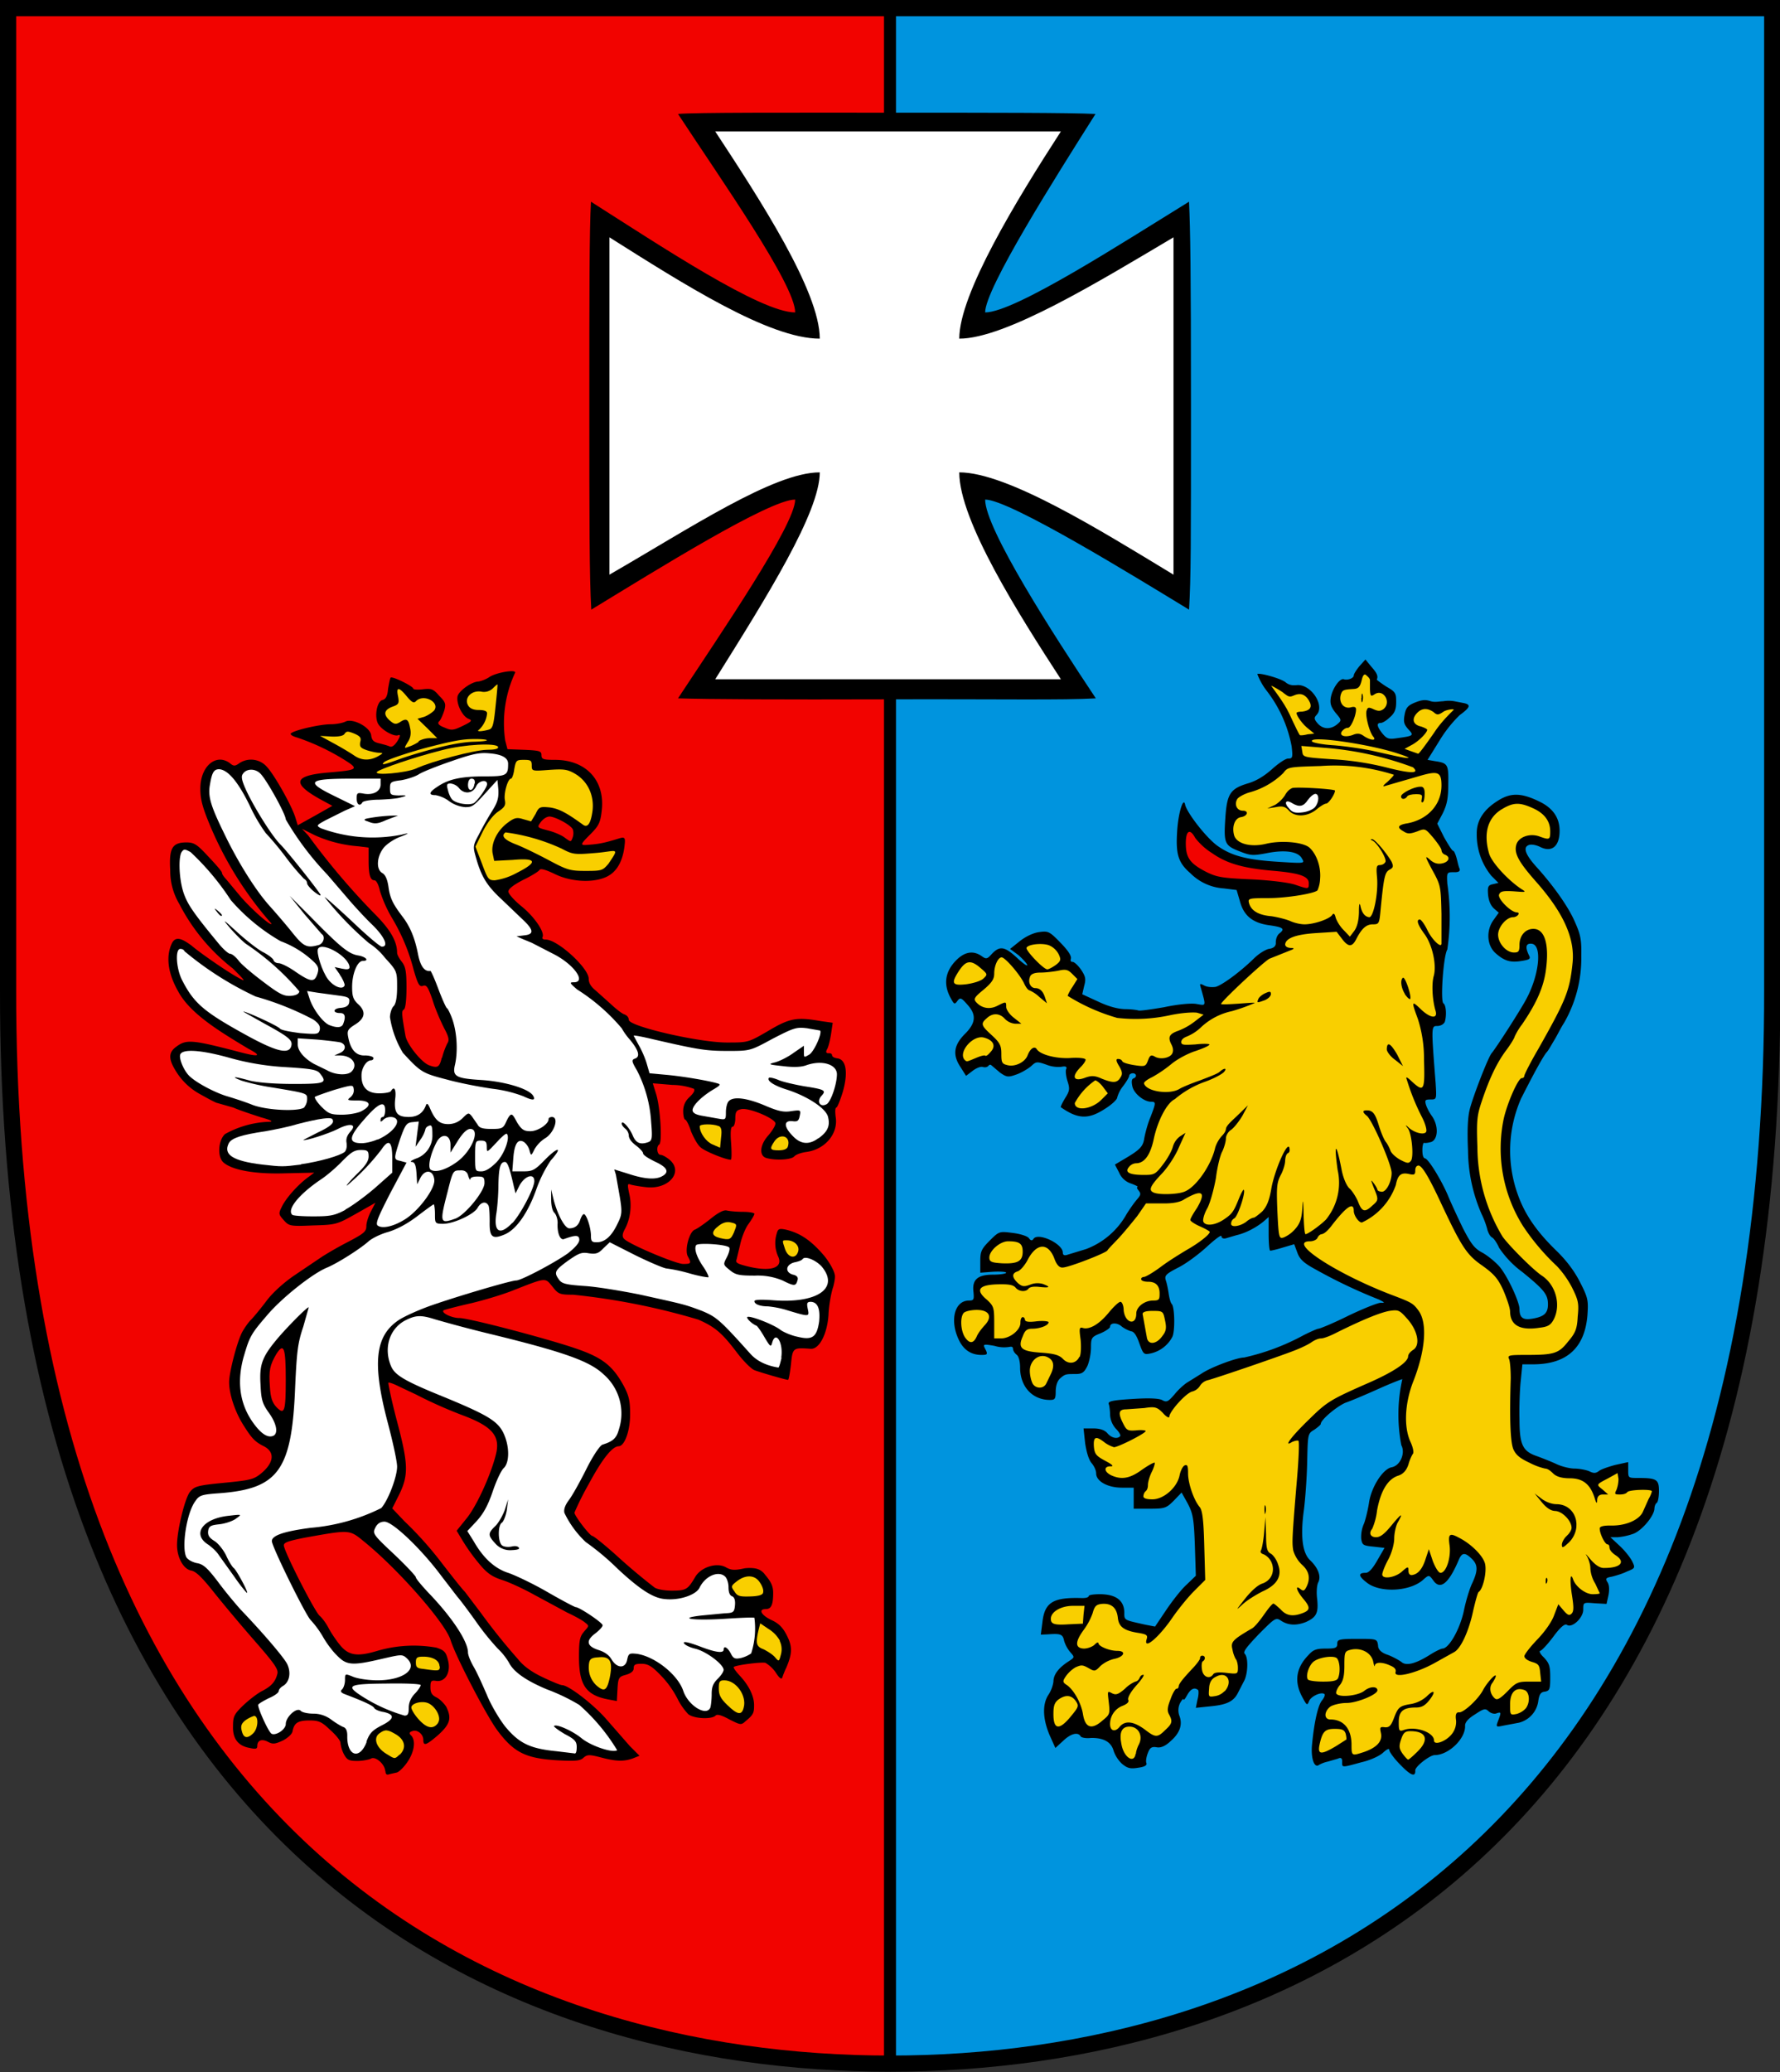 <svg xmlns="http://www.w3.org/2000/svg" width="55" height="64" fill="none" viewBox="0 0 55 64"><rect x="0" y="0" width="55" height="64" fill="#333333" stroke="none"/><g clip-path="url(#a)"><path fill="#f20300" d="M27.52.25H.25v30.29c-.05 26.98 15.51 33.2 27.26 33.2"/><path stroke="#000" stroke-miterlimit="2" stroke-width=".5" d="M27.52.25H.25v30.29c-.05 26.98 15.51 33.2 27.26 33.2"/><path fill="#0094de" d="M27.5.25h27.26v30.29c.05 26.98-15.51 33.2-27.26 33.2"/><path stroke="#000" stroke-miterlimit="2" stroke-width=".5" d="M27.5.25h27.26v30.29c.05 26.98-15.51 33.2-27.26 33.2"/><path stroke="#000" stroke-width=".37" d="M27.5.46V63.6"/><path fill="#000" d="M11.9 54.7c0-.2-.3-.47-.44-.38-.06.03-.25.07-.42.07-.26 0-.32-.03-.42-.22a1 1 0 0 1-.1-.34c0-.07-.15-.25-.32-.4-.26-.25-.35-.29-.64-.29-.36 0-.47.08-.52.33-.01.09-.15.21-.3.29-.24.11-.31.12-.46.04-.19-.1-.33-.05-.33.13 0 .09-.05.1-.23.06q-.54-.09-.52-.67c0-.3.03-.37.32-.65.18-.17.44-.37.58-.44.29-.15.41-.29.47-.53.04-.14-.1-.33-.72-1.04-.42-.48-.98-1.15-1.25-1.49-.35-.44-.54-.63-.69-.66-.24-.04-.44-.4-.44-.79 0-.44.24-1.44.4-1.64.14-.17.22-.2 1.05-.28.81-.08.92-.1 1.16-.3.38-.32.42-.64.09-.82-.3-.15-.39-.25-.66-.68-.25-.4-.43-.94-.43-1.31 0-.3.24-1.23.4-1.54.06-.11.18-.29.27-.38s.32-.37.5-.61c.2-.26.55-.57.88-.79l.83-.56a11 11 0 0 1 .83-.47c.45-.24.53-.3.53-.47 0-.1.06-.3.14-.45l.14-.27-.6.34c-.59.33-.61.34-1.33.36-.7.03-.74.02-.9-.16s-.17-.2-.06-.42c.13-.27.5-.68.8-.9l.2-.15-.9.02c-.94.03-1.63-.1-1.9-.33-.2-.17-.17-.68.04-.88a3 3 0 0 1 1.33-.38q.29 0-.22-.14c-.24-.08-.62-.2-.85-.3l-.49-.14c-.04 0-.28-.13-.53-.27a2 2 0 0 1-.7-.63c-.3-.45-.3-.66-.03-.85.3-.22.49-.2 1.81.14q1.1.3.4-.07c-.83-.5-1.78-1.06-2.16-1.76-.4-.7-.34-1.2-.2-1.49.13-.28.4-.08.6.06.24.21 1.06.78 1.42.98.28.16.28.15-.14-.27a6 6 0 0 1-1.65-1.99 2 2 0 0 1-.28-1.04c-.04-.68.06-.86.5-.86.24 0 .33.06.68.44.23.24.42.46.42.5q0 .06.13.2l.4.48c.3.37 1 1 1 .89a11 11 0 0 1-1.94-3.13c-.2-.49-.26-.73-.26-1.04 0-.7.49-1.1.91-.79.12.1.16.1.3 0a.65.65 0 0 1 .85.12c.23.25.74 1.15.87 1.54l.08.26.54-.3.53-.3-.37-.2c-.9-.5-.83-.74.26-.83.92-.08.95-.1.45-.41a7 7 0 0 0-1.43-.67q-.18-.05-.2-.11c0-.09.88-.3 1.24-.3.17 0 .37-.04.45-.08.22-.12.78.17.8.43.02.15.08.2.25.24.12.03.27.07.33.1q.1.03.23-.17.14-.23.02-.18c-.14.05-.54-.18-.63-.38-.1-.23-.02-.67.15-.71q.15-.03.17-.34c.03-.17.06-.33.08-.35.06-.05.7.27.7.34 0 .03.14.04.3.02.26-.03.32-.01.5.2.2.2.21.25.16.45-.04.12-.1.27-.15.33q-.12.1.15.2c.22.1.28.09.57-.05s.3-.17.17-.22c-.2-.09-.38-.49-.33-.7.05-.17.44-.45.65-.45a1 1 0 0 0 .32-.13c.19-.14.81-.25.81-.15a3.7 3.7 0 0 0-.31 2.1l.07.27.52.02c.47.02.53.04.53.16 0 .13.05.15.42.15.97 0 1.56.65 1.44 1.59-.04.36-.1.46-.36.72-.28.28-.3.32-.15.32.33-.02.53-.05.8-.13.38-.1.46-.2.42.13-.04.4-.18.74-.45.92-.38.26-1.16.25-1.72-.03q-.42-.2-.46-.12c-.03.05-.26.19-.51.31q-.46.24-.45.36c0 .07.18.27.4.45.4.32.74.82.65.96q-.02.07.1.07c.37 0 1.33.88 1.33 1.21q0 .19.2.35l.48.43c.16.15.35.3.42.32q.13.05.14.17c0 .2 2.16.7 3.03.7.66 0 .66 0 1.28-.36.67-.4.88-.43 1.63-.3l.36.05-.05.34c-.03.19-.08.4-.12.47q-.08.14.05.13.1 0 .1.07.02.07.17.09c.27.04.33.45.16 1.04-.08.26-.17.48-.2.48q-.05.02-.02.28c.09.52-.32 1.01-.9 1.09-.16.02-.33.08-.38.14-.09.1-.56.13-.85.05-.24-.06-.22-.4.05-.7.12-.14.22-.3.22-.37 0-.15-.83-.5-1.06-.44-.15.03-.18.09-.18.29 0 .13-.04.25-.08.25q-.09-.01-.05.5c.02.29.02.52-.01.52-.16 0-.8-.26-.93-.38-.1-.08-.22-.31-.3-.5-.06-.2-.15-.36-.18-.36s-.06-.12-.06-.26q0-.26.2-.44.19-.18.13-.25a2 2 0 0 0-.67-.12l-.6-.05.1.32c.13.4.2 1.5.1 1.57-.1.06-.07.32.04.32.06 0 .2.08.3.17.4.37-.05.9-.73.83-.2-.02-.42-.06-.49-.08-.1-.04-.11-.02-.05.27.09.36.04.78-.13 1.1q-.12.21-.03.3c.13.16 1.6.78 1.83.78.25 0 .26-.02.14-.24-.1-.2.05-.76.22-.82.06-.02.28-.17.48-.33q.37-.3.51-.26c.09.02.3.04.5.04.19 0 .35.03.35.06 0 .04-.09.19-.2.34-.1.15-.2.42-.24.61l-.11.46c-.04.1.02.13.28.2.76.2 1.18.07 1-.3a1 1 0 0 1-.04-.7c.04-.15.08-.16.28-.12.43.1.77.32 1.18.8.22.27.32.51.33.58q.03.09-.04.37c-.07.2-.14.6-.15.88-.04.6-.29 1.08-.56 1.05-.54-.04-.55-.03-.6.48-.03.26-.07.48-.09.48-.07 0-.86-.23-1.04-.3-.1-.04-.34-.28-.53-.53-.47-.62-.68-.8-1.2-1.03a21 21 0 0 0-3.87-.77c-.42 0-.46-.02-.64-.25-.23-.28-.18-.29-1.2.11-.29.12-.88.3-1.3.4-.44.1-.82.2-.86.22-.1.07.24.24.48.24.3 0 2.73.64 3.6.94.82.28 1.14.53 1.48 1.15.16.3.2.46.2.88 0 .52-.17.98-.35.99q-.3 0-.93 1.17a9 9 0 0 0-.44.88c0 .1.47.71.55.72.04 0 .35.25.7.56a19 19 0 0 0 1.22 1.03c.06.05.29.1.53.1.45 0 .5-.03.73-.42.18-.31.67-.46.95-.3.16.09.27.1.58.03 0 0 .23-.03.39.02s.24.18.24.18c.19.22.25.36.25.56 0 .37-.06.5-.23.5-.24 0-.14.19.18.34.22.1.35.23.47.47.18.35.17.56-.01.99-.06.12-.11.26-.13.32q-.04.09-.2-.16a1 1 0 0 0-.32-.3c-.14-.03-.92.07-.98.13q-.01.05.2.28c.27.29.44.63.43.92 0 .22-.03.28-.26.47-.14.13-.16.12-.5-.05q-.36-.2-.43-.12c-.12.12-.65.1-.84-.04a2 2 0 0 1-.34-.49 3 3 0 0 0-.52-.72c-.27-.28-.39-.35-.59-.35s-.24.03-.24.14q0 .13-.24.2c-.22.06-.24.09-.26.44l-.02.37-.27-.05c-.68-.13-.9-.44-.9-1.31 0-.54.03-.64.17-.8s.15-.16.01-.27c-.07-.06-.32-.2-.54-.3l-1.02-.55c-.34-.19-.8-.4-1-.46-.3-.1-.46-.2-.72-.52a6 6 0 0 1-.5-.7l-.18-.3.33-.41c.32-.41.77-1.42.9-2.02.1-.51-.15-.8-1.03-1.13a14 14 0 0 1-1.46-.65l-.53-.25c-.16-.08-.3-.13-.32-.11-.01.02.1.56.27 1.2.35 1.32.36 1.66.05 2.28l-.2.4.38.4a11 11 0 0 1 1.16 1.3c.34.44.65.83.7.87l.5.66A19 19 0 0 0 16 51.24q.25.32.76.56c.29.14.56.25.61.25.2 0 .99.61 1.39 1.08l.7.8.3.3-.2.08c-.27.1-.52.1-1-.03-.35-.09-.41-.09-.53.01-.1.1-.25.11-.82.08-.97-.06-1.33-.24-1.84-.92-.33-.44-1.3-2.3-1.45-2.8-.17-.53-1.6-2.16-2.64-3.01-.49-.4-.43-.4-1.84-.15-.51.1-.67.15-.67.24 0 .18.97 2.08 1.11 2.18.07.06.2.23.28.39.08.15.25.4.37.54.26.3.53.33 1.13.15a4 4 0 0 1 1.82-.1c.25.08.3.14.36.38.1.37-.07.68-.35.65-.17-.03-.19 0-.19.2 0 .17.05.24.19.31.1.05.23.18.3.29.17.35.12.53-.24.86-.38.33-.47.36-.47.16 0-.18-.19-.33-.34-.27q-.14.04-.04.13c.16.16.1.53-.13.85-.12.17-.27.3-.32.3l-.22.05q-.12.05-.12-.1"/><path fill="#f9cf00" d="M12.35 54.2c.21-.2.17-.45-.1-.62-.28-.17-.35-.17-.53-.04-.19.14-.1.43.2.62.29.18.27.18.43.03"/><path fill="#fff" d="M11.32 53.8c.1-.27.18-.35.46-.5q.61-.3.08-.42c-.14-.02-.28-.08-.3-.13-.05-.07-.27-.18-.9-.42q-.19-.07-.09-.15c.05-.05.09-.18.09-.29 0-.2 0-.2.25-.1.14.06.48.11.75.11.8 0 1.27-.35.91-.68-.14-.13-.17-.12-.78.02-.9.21-1.08.2-1.37-.1-.14-.13-.34-.4-.45-.6a3 3 0 0 0-.37-.5c-.15-.14-1.2-2.27-1.2-2.44s.36-.3 1.2-.41a6 6 0 0 0 2.18-.61c.21-.23.49-.96.49-1.28 0-.17-.14-.8-.3-1.4-.47-1.8-.38-2.63.34-3.12.16-.11.62-.32 1.02-.46.83-.29 2.46-.77 2.62-.77s1.21-.56 1.6-.84q.34-.27.35-.41c0-.16-.11-.16-.47-.03-.12.05-.22-.19-.2-.5 0-.11-.04-.25-.1-.31-.07-.07-.1-.24-.1-.42v-.3l.06.25c.12.5.36.95.5.95q.26 0 .34-.27.06-.16.11-.17c.08 0 .22.42.22.67 0 .17.03.2.17.2q.37.01.64-.55c.15-.3.16-.37.08-.86l-.12-.68-.05-.16.45.14q.73.24 1.03.07.35-.19-.22-.45c-.2-.1-.37-.2-.37-.26 0-.04-.1-.15-.22-.24q-.2-.15-.22-.29a.3.3 0 0 0-.1-.22q-.11-.09-.12-.16c0-.14.24.12.34.36s.24.3.5.2c.1-.05.11-.14.07-.61a4 4 0 0 0-.44-1.6c-.16-.27-.17-.32-.07-.36q.27-.08-.14-.58a2 2 0 0 1-.26-.36 6 6 0 0 0-1.38-1.2c-.23-.2-.24-.22-.1-.22.4 0 0-.56-.64-.88l-.66-.34-.29-.12-.18-.08.24-.03c.3-.03.3-.16-.04-.48l-.68-.65c-.45-.42-.61-.7-.77-1.26-.1-.35-.1-.38.09-.73.1-.2.28-.52.4-.71.17-.27.21-.4.2-.66l-.03-.31-.22.24c-.52.58-.54.6-.78.6a1 1 0 0 1-.5-.19 1 1 0 0 0-.41-.18q-.35 0 .07-.27c.34-.23.74-.31 1.45-.31.66 0 .72-.03.72-.37q.02-.29-.56-.34c-.3-.03-.5 0-1.16.23-.44.15-.9.33-1.03.41-.12.08-.38.16-.56.19-.32.04-.34.06-.34.25 0 .2.02.21.27.22q.39-.02.06.06c-.12.04-.43.06-.68.07-.24 0-.47.04-.5.08-.08.14-.18.07-.18-.12 0-.17.03-.18.2-.15.3.06.54-.06.54-.28v-.18h-.86c-1.4 0-1.49.09-.54.55l.61.3-.32.14-.6.3c-.27.15-.28.16-.14.24a4.6 4.6 0 0 0 2.5.2q.39-.1-.05.07c-.17.06-.4.21-.5.33-.22.27-.25.68-.04.79q.13.08.18.4c.05.36.12.52.42.92.25.32.4.68.5 1.2q.11.54.38.5c.02 0 .13.25.25.57s.24.58.26.58.11.17.18.38c.13.4.16.95.07 1.36-.09.37.02.43.84.48.72.05 1.44.27 1.57.48q.14.23-.3.02a4 4 0 0 0-.94-.23c-.36-.05-1-.17-1.4-.28-.77-.2-.82-.22-1.38-.83a3 3 0 0 1-.4-1.1c0-.12.05-.27.1-.33q.12-.1.12-.6c0-.48 0-.5-.37-.9a2 2 0 0 0-.5-.46 10 10 0 0 1-1.37-1.42c.03 0 .41.34.86.76.44.42.85.77.91.77.22 0 .08-.31-.3-.68-.21-.2-.51-.53-.66-.7l-.73-.85a9 9 0 0 1-1.28-1.7c0-.16-.62-1.28-.8-1.43-.16-.15-.43-.14-.53.03-.06.08-.02.23.13.55.27.56.8 1.4 1.05 1.64.2.2 1.1 1.33 1.22 1.53q.03.08-.17-.07c-.13-.1-.23-.22-.24-.27q0-.09-.1-.15a7 7 0 0 1-.57-.68 9 9 0 0 0-.61-.73 5 5 0 0 1-.49-.84q-.54-1.11-.95-1.13c-.16 0-.22.1-.28.46-.07.37.01.65.43 1.51.43.9.98 1.77 1.4 2.24.18.2.5.57.7.82.36.45.46.5.82.4.16-.04.22-.27.1-.34l-.53-.61-.46-.57.62.62c.95.97 1.2 1.17 1.49 1.22.25.04.36.17.15.17-.17 0-.33.4-.33.8 0 .28.03.39.18.53q.38.34-.08.63c-.24.15-.26.2-.22.4q.11.58.52.56c.14 0 .26.04.26.08q0 .06-.07.07c-.15 0-.3.24-.3.46q-.01.56.55.56c.17 0 .34-.03.36-.07.1-.17.17-.05.13.25-.04.42.06.55.42.55q.4 0 .53-.36.04-.12.13.1c.16.37.3.48.56.48q.25 0 .44-.18c.18-.18.19-.18.29-.06l.18.26c.05.1.16.13.43.13.32 0 .36-.02.45-.22q.09-.2.15-.22c.06-.02.12.12.2.26.13.2.2.25.4.25.23 0 .56-.22.56-.37q0-.06.1-.07c.24 0 .07.5-.21.66a1 1 0 0 0-.32.33c-.11.22-.11.22-.16.04a.5.5 0 0 0-.16-.25q-.29-.19-.34.5l-.03.4h.33c.3 0 .36-.03.7-.38.4-.4.53-.37.16.04a4 4 0 0 0-.45.9c-.26.73-.62 1.24-.98 1.39-.38.16-.47.08-.46-.4 0-.23-.01-.46-.04-.5-.08-.14-.23-.1-.33.07-.1.2-.74.5-1.07.5-.25 0-.25-.02-.25-.3 0-.16-.02-.3-.04-.3s-.25.17-.5.36q-.46.35-.9.49c-.23.06-.51.2-.61.29-.27.24-.95.67-1.28.81-.45.18-1.42.95-1.87 1.49-.5.58-.53.65-.72 1.3q-.3 1.12.27 1.96.4.58.67.44c.14-.09.08-.38-.15-.7-.2-.28-.24-.4-.26-.87-.04-.64.05-.87.57-1.48.34-.39.89-.94.92-.91l-.17.6c-.17.5-.2.77-.25 1.86-.1 2.56-.51 3.14-2.32 3.28-.56.04-.64.06-.76.24-.27.35-.44 1.44-.28 1.74.04.07.18.15.32.18.2.03.33.15.65.57.22.3.54.68.7.86.7.73 1.33 1.47 1.44 1.68.13.26.08.56-.12.68q-.13.08-.14.17c0 .04-.13.14-.3.21-.16.08-.3.16-.33.2-.04.06.31.84.41.9.13.07.44-.13.44-.3 0-.22.34-.53.46-.41.04.05.22.09.39.09q.3 0 .55.18c.13.1.3.2.37.23q.14.04.13.3c0 .61.39.72.6.16"/><path fill="#000" d="m7.24 48.7-.48-.67c-.06-.1-.22-.25-.34-.33-.49-.32-.16-.79.63-.88.43-.05.43-.05.25.08-.1.08-.34.16-.52.18-.28.03-.33.06-.35.22-.01.13.04.2.2.3.1.06.27.26.36.45.08.18.19.35.23.38.08.05.47.77.41.77-.01 0-.2-.22-.39-.5m4.12-23.33q-.21-.06.04-.1a5 5 0 0 1 .9-.08l-.37.14c-.26.12-.36.13-.57.04"/><path fill="#fff" d="M17.82 53.96c0-.17-.06-.24-.37-.4-.2-.12-.35-.23-.33-.25.07-.07.57.15.85.38s.94.46 1.1.37a6 6 0 0 0-1.17-1.4 6 6 0 0 0-1-.48q-.96-.4-1.17-.82a2 2 0 0 0-.35-.44 8 8 0 0 1-.69-.86c-.25-.35-.5-.68-.55-.73l-.5-.65c-.6-.81-1.5-1.68-1.76-1.68q-.2 0-.29.2c-.08.17-.05.21.59.81.37.35.67.67.67.71s.2.28.45.54c.7.74 1.16 1.45 1.16 1.78 0 .08.08.28.18.45s.27.55.4.85c.12.3.38.75.58 1 .42.5.75.67 1.57.75l.58.07q.05-.02.05-.2"/><path fill="#f9cf00" d="M7.82 53.54c.16-.15.18-.54.03-.54a1 1 0 0 0-.26.13c-.13.1-.16.18-.12.33q.08.34.35.08m5.72-.34c.1-.15-.07-.48-.3-.59-.2-.09-.53 0-.53.13 0 .06.1.23.23.37q.38.42.6.1"/><path fill="#fff" d="M12.63 52.75q0-.24.19-.44c.1-.1.18-.23.18-.26 0-.04-.45-.06-1.06-.05-1.18.01-1.27.06-.76.39a5 5 0 0 0 1.32.6c.1 0 .13-.05.13-.24"/><path fill="#f9cf00" d="M22.98 52.74c.1-.37-.24-.84-.6-.84-.15 0-.17.04-.17.25s.06.32.27.52c.31.3.44.32.5.07"/><path fill="#fff" d="M21.95 52.74c.02-.07.04-.25.04-.42 0-.22.05-.33.18-.46q.17-.17.19-.28c0-.17-.54-.58-.89-.66-.17-.04-.32-.12-.34-.17q-.03-.09.46.09.77.3.77.11c0-.13.12-.07.22.12.08.16.13.18.32.14a1 1 0 0 0 .31-.14 2.5 2.5 0 0 0 .1-1.1c-.03-.02-.44 0-.92.03-.94.06-1.5-.01-.73-.1l.73-.07c.27-.01.3-.03.32-.25q.02-.24-.1-.28-.1-.05-.1-.28c0-.13-.05-.27-.1-.32-.2-.2-.62-.03-.8.35-.12.22-.63.39-1.07.34-.36-.03-.77-.3-1.44-.92a8 8 0 0 0-1-.84 3 3 0 0 1-.66-.9q-.04-.16.14-.4c.1-.13.34-.56.54-.96s.42-.73.5-.75c.32-.1.43-.2.5-.46a1.6 1.6 0 0 0-.47-1.71c-.42-.4-1.19-.68-3.39-1.22a42 42 0 0 1-1.82-.48c-.44-.14-.6-.13-.93.04-.48.26-.66.85-.43 1.4.12.29.43.47 1.69.98 1.28.53 1.6.72 1.78 1.08.2.41.2.93.01 1.1-.08.08-.23.4-.34.73-.14.41-.28.67-.49.9l-.29.31.2.32q.44.77 1.06.97c.21.07.76.33 1.21.59s.85.47.88.47c.11 0 .83.48.83.56 0 .05-.1.15-.21.24q-.47.34.07.52.3.09.42.3c.17.28.43.28.48 0 .04-.19.07-.2.28-.18.56.07 1.28.64 1.45 1.14.15.46.72.81.84.52"/><path fill="#000" d="M15.31 47.68c-.24-.26-.24-.32 0-.55.1-.1.23-.33.29-.5l.1-.32-.04.33c-.03.18-.1.35-.15.39-.13.07-.13.59 0 .7.06.05.19.06.29.04q.17-.04.23.03t-.24.08a.6.6 0 0 1-.48-.2"/><path fill="#f9cf00" d="M18.84 51.82c.1-.5.02-.67-.35-.63-.21.01-.27.05-.29.19q-.05.4.22.67c.25.22.33.18.42-.23m-5.26-.35c0-.18-.2-.3-.5-.3-.2 0-.23.03-.23.18s.04.18.24.2c.48.07.5.06.5-.08m10.51-.79a1 1 0 0 0-.36-.37l-.25-.17-.05.2c-.1.42-.07.52.15.6.12.06.28.16.35.24.13.15.13.15.19-.08a.6.6 0 0 0-.04-.42m-.51-1.5c.02-.07-.03-.2-.1-.3-.15-.24-.44-.25-.71-.04-.18.14-.19.16-.08.31.09.15.16.17.49.16q.4-.01.4-.13"/><path fill="#f20300" d="M8.83 42.62c0-1-.06-1.16-.29-.8-.2.34-.24.51-.2 1.02.02.33.07.48.2.62.25.26.29.14.29-.84"/><path fill="#fff" d="M24.14 41.93c.07-.45-.17-.85-.28-.46-.04.15-.06.13-.24-.17-.1-.18-.22-.34-.24-.35-.15-.06-.32-.23-.29-.27.07-.06.82.23 1.03.4.1.07.33.17.53.21.45.11.59.01.66-.47q.06-.59-.25-.61c-.12 0-.14.03-.1.22.05.25.06.25-.7.02a3 3 0 0 0-.53-.1c-.25 0-.42-.07-.42-.16q0-.07.56-.03c1.38.11 2.08-.37 1.52-1.04-.18-.2-.52-.34-.59-.23q-.05.06-.25.1c-.28.07-.3.31-.05.38q.19.04.14.18c-.05.18-.1.18-.46 0a2 2 0 0 0-.85-.15c-.49 0-.6-.02-.78-.17-.21-.17-.21-.17-.09-.4.07-.14.1-.27.07-.3-.1-.1-.97-.15-1.02-.07-.07.11.02.38.23.68.1.15.17.3.15.31s-.28-.03-.59-.12a5 5 0 0 0-.7-.15c-.07 0-.5-.18-.95-.4l-.81-.41-.2.19c-.15.16-.23.18-.45.15-.22-.04-.31 0-.64.23-.41.3-.44.36-.28.58.09.13.21.16.78.2.36.02 1.15.15 1.74.27 1.35.3 1.34.29 1.9.5.45.19.55.27 1.5 1.33q.3.33.86.42c.02 0 .06-.13.1-.31"/><path fill="#f9cf00" d="M24.66 38.66c.06-.18-.12-.35-.34-.35-.16 0-.16-.02-.06.28.1.27.33.3.4.07m-1.97-.63c.09-.21.08-.23-.1-.27q-.19-.05-.38.1-.37.28.04.38c.3.07.33.05.44-.2"/><path fill="#fff" d="M15.83 37.78c.26-.28.68-1.08.68-1.3 0-.26-.3-.16-.46.14l-.12.24-.05-.2c-.14-.62-.2-.77-.28-.77-.14 0-.19.17-.2.72 0 .27-.03.65-.06.85-.1.59.1.72.49.31m-3.33-.1c.43-.26.95-.96.92-1.23-.03-.3-.28-.34-.43-.06l-.1.2-.02-.34c-.02-.27-.06-.35-.15-.35q-.09-.01.12-.1a.75.75 0 0 0 .52-.75c0-.25-.02-.3-.1-.27q-.11.04-.12.13a1 1 0 0 1-.15.3l-.15.22.05-.4.05-.38-.2.02c-.18.02-.22.08-.38.53-.2.63-.2.62.02.67l.18.05-.5.94c-.4.78-.47.96-.38 1.01.15.1.5.01.82-.19m1.57-.03c.3-.11.9-.84.9-1.1 0-.18-.03-.2-.22-.2q-.2 0-.22.08 0 .07-.06-.09-.04-.2-.26-.18c-.21 0-.22.02-.38.66-.25.96-.24 1 .24.83"/><path fill="#fff" d="M10.67 37.36c.21-.11.63-.42.92-.67l.53-.47v-.46q0-.76-.33-.26a7 7 0 0 1-1.07 1.12c-.03 0 .1-.15.3-.35.26-.25.37-.4.37-.55 0-.17-.03-.2-.24-.2s-.31.08-.57.34c-.18.19-.47.44-.65.56-.7.47-1.07.94-.9 1.1.02.03.31.05.64.05.52 0 .66-.02 1-.2m3.46-1.49c.46-.34.72-1.01.4-1.01q-.15 0-.38.36l-.23.37v-.24c0-.33-.28-.37-.43-.08-.2.38-.28.78-.18.85.15.1.48 0 .82-.25"/><path fill="#fff" d="M15.34 35.9c.25-.26.43-.77.32-.88-.03-.02-.17.1-.33.28-.28.3-.29.31-.29.13 0-.16-.03-.2-.18-.2-.17 0-.18.02-.18.48 0 .47 0 .47.2.47q.18 0 .46-.28m-6.04.06c.57-.08 1.2-.26 1.35-.38q.08-.09.06-.27-.04-.18.11-.35c.23-.24 0-.29-.4-.08-.28.14-1 .37-1.05.33l.45-.23q.47-.22.47-.34c0-.1-.05-.12-.3-.09-.18.02-.53.1-.8.17-.25.08-.7.17-.98.22-.75.11-1.05.21-1.14.37-.18.35.12.55 1.03.66.62.07.63.07 1.2 0"/><path fill="#f9cf00" d="M24.35 35.39c.08-.3-.24-.4-.42-.14-.16.24-.14.28.13.28q.27 0 .29-.14m-2.15-.61c-.16-.07-.58-.07-.58.01 0 .2.2.48.4.56l.23.1.03-.31c.03-.23.01-.32-.07-.36"/><path fill="#fff" d="M11.67 35.2c.34-.15.6-.39.6-.56 0-.16-.29-.19-.43-.05q-.1.1-.08 0 0-.08.07-.09c.04 0 .07-.1.07-.2q.01-.49-.65.28c-.48.54-.5.73-.07.73.12 0 .34-.05.49-.12m13.62-.03c.28-.2.36-.38.3-.64-.04-.27-.62-.65-1.26-.86-.4-.12-.65-.28-.57-.37.02-.02.16.01.3.07s.5.14.78.19c.65.1.7.13.54.3-.16.18-.03.37.17.25.13-.09.31-.62.31-.92s-.45-.45-.94-.28q-.23.09-.72.03c-.47-.05-.48-.06-.24-.12.14-.04.4-.17.56-.29l.32-.22v.2c0 .17 0 .17.17.07.15-.1.4-.66.33-.74l-.4-.07c-.33-.04-.4-.02-1.06.32-.7.38-.7.38-1.4.38-.67 0-.91-.04-2.3-.36-.33-.08-.6-.13-.6-.11l.15.28c.09.15.2.4.25.57l.09.31.54.05c.53.05 1.28.18 1.55.26.12.03.1.06-.1.18-.36.21-.66.5-.66.65q0 .12.28.17l.51.09c.23.04.24.04.24-.2 0-.14.04-.3.09-.34.14-.15.55-.1 1.1.13.42.18.59.22.83.18.29-.04.3-.04.26.15-.03.15-.07.18-.22.16-.27-.03-.28.16-.01.44q.37.41.8.09m-14.11-.84c.34-.18.28-.33-.13-.33-.31 0-.33-.01-.21-.1q.12-.11.1-.25c-.02-.14-.03-.14-.59.02-.31.1-.59.2-.61.22s.06.16.2.3c.22.22.29.25.64.25.21 0 .49-.05.6-.11M9.4 34.2a.4.4 0 0 0 .09-.25c0-.18.02-.18-1.07-.36a7 7 0 0 1-.95-.21c-.37-.14-.24-.14.26 0 .26.06.75.1 1.34.1.98 0 1.05-.03.82-.32-.09-.12-.26-.15-1.07-.2a8 8 0 0 1-1.74-.29c-.86-.24-1.44-.28-1.51-.1-.05.13.13.55.32.7.24.21.8.5 1.16.6.2.06.54.17.76.26.46.17 1.44.21 1.6.07m1.45-1.1c.22-.22.02-.5-.36-.5h-.17l.16-.07c.2-.08.22-.26.04-.33-.07-.02-.4-.06-.73-.09l-.6-.04v.19c0 .2.2.43.5.6l.41.2c.26.15.63.16.75.04"/><path fill="#f20300" d="M13.66 32.67c.04-.17.12-.36.16-.44.07-.1.05-.2-.1-.48-.1-.2-.27-.58-.35-.85-.14-.41-.19-.49-.3-.45s-.16-.05-.29-.5a6 6 0 0 0-.67-1.6 4 4 0 0 1-.37-.83c-.04-.19-.11-.33-.17-.33-.13 0-.18-.17-.18-.61v-.4l-.31-.04a4 4 0 0 1-1.37-.35l-.38-.19.19.2a22 22 0 0 0 2.05 2.42c.5.5.7.86.7 1.21 0 .05.06.17.14.27.12.15.15.3.15.8 0 .38-.03.65-.08.68-.08.05-.07.13.05.82.05.26.48.8.72.9.27.1.33.07.4-.23"/><path fill="#fff" d="M9 32.31c.05-.18-.07-.28-.84-.7l-.64-.36c0-.05 1.06.43 1.13.52.04.05.32.1.63.14.52.04.56.04.6-.1.02-.12-.03-.2-.2-.32a9 9 0 0 0-1.78-.71 10 10 0 0 1-2.2-1.4q-.03-.07-.13-.07c-.16 0-.13.6.06.97.37.72.68.98 2.03 1.72.9.49 1.27.57 1.34.31m1.61-.7q.12-.32-.1-.32c-.24 0-.23-.14.02-.16q.25-.02.26-.18c.02-.13-.02-.16-.33-.2l-.66-.09-.31-.05.08.25c.11.32.4.71.6.8q.38.15.44-.05m-1.36-.99a8 8 0 0 0-1.64-1.46c-.09-.06-.3-.27-.48-.47-.28-.33-.26-.32.22.12.3.27.65.54.8.61.13.07.27.17.3.23.01.06.09.1.16.1s.3.11.5.25c.48.33.6.35.69.1.06-.17.04-.24-.07-.36a3 3 0 0 0-1.06-.67 6 6 0 0 1-1.54-1.27 8 8 0 0 0-1.24-1.48c-.18-.1-.21-.1-.28 0-.1.17-.08.82.06 1.25.12.35.28.6 1.09 1.58.14.17.3.31.35.31.06 0 .18.1.27.22s.44.41.76.65c.49.37.62.44.84.43q.25-.02.27-.14"/><path fill="#000" d="M6.7 28.16q-.14-.17.03-.03.19.16.1.16-.04-.01-.13-.13"/><path fill="#fff" d="m10.5 30.1-.16-.23.23.05q.23.05.23-.04c0-.32-.83-.8-.97-.58-.07.1.12.7.3.94s.47.35.52.19c0-.05-.06-.2-.15-.32"/><path fill="#f9cf00" d="M15.97 26.96q.99-.5-.12-.4l-.58.03-.05-.24c-.05-.3.14-.7.47-.94.2-.15.28-.17.47-.11l.25.07.14-.23c.1-.22.14-.23.44-.2.28.04.51.16 1.02.53q.22.17.3-.44c.05-.47-.15-.9-.54-1.13-.24-.14-.35-.15-.8-.12-.53.04-.54.04-.54-.14 0-.15-.03-.17-.24-.17-.23 0-.25.01-.3.29-.02.16-.07.29-.1.29-.1 0-.23.46-.19.66.03.16 0 .22-.21.36-.16.11-.34.35-.48.63l-.22.45.2.52c.18.48.2.52.4.52a2 2 0 0 0 .68-.23"/><path fill="#f9cf00" d="M18.8 26.68c.37-.55.26-.38-.45-.33-.6.05-.66.04-1-.14a6 6 0 0 0-1.73-.5q-.22.16.32.37c.21.08.66.3 1 .48.58.31.67.34 1.15.34.5 0 .53-.01.71-.22"/><path fill="#f20300" d="M17.7 25.62c-.05-.13-.54-.4-.73-.4q-.14.02-.26.17c-.12.17-.12.17.22.26.2.05.43.15.53.23.18.13.18.13.23 0a.4.4 0 0 0 .01-.26"/><path fill="#fff" d="M14.65 24.8c.13-.1.4-.48.4-.58 0-.16-.26-.11-.34.07-.1.22-.36.25-.52.06a.4.4 0 0 0-.27-.15c-.11 0-.13.03-.08.2.02.1.08.24.12.28.1.14.55.21.69.12"/><path fill="#fff" d="M14.67 24.2q.02-.15-.1-.15-.1 0-.11.19c0 .23.17.2.2-.03"/><path fill="#f9cf00" d="M12.85 23.74c.49-.23 1.8-.57 2.18-.58q.39 0 .36-.09c-.05-.13-1.05-.08-1.73.1-.84.21-1.92.58-2.01.67-.12.13.9.03 1.2-.1"/><path fill="#f9cf00" d="M12.42 23.42c.3-.1 1.53-.5 2.24-.51.63-.02.41-.1-.14-.08-.27.01-.59.07-1.21.23-.63.16-1.37.41-1.44.48-.1.1-.05.1.55-.12m-.74-.06c.17-.1.17-.1.03-.11-.08 0-.26-.04-.38-.08-.2-.07-.22-.11-.2-.25.04-.13 0-.18-.18-.26-.2-.08-.24-.08-.3 0q-.05.1-.4.09l-.36-.02.44.24c.24.13.52.3.62.37q.34.23.73.02m1.25-.46c.06-.05.22-.1.35-.1h.23l-.3-.3-.31-.3.21-.06a1 1 0 0 0 .3-.19c.2-.25-.31-.53-.55-.3-.07.08-.13.05-.29-.14q-.37-.45-.27 0c.04.22.02.25-.18.32q-.39.15-.07.43c.13.11.18.12.3.05.21-.14.27-.1.32.17q.06.25-.07.44c-.12.2-.12.2.04.14.1-.03.23-.1.3-.15m2.15-.37c.13-.03.16-.12.22-.7.04-.38.07-.69.06-.7q-.02 0-.14.12a.4.4 0 0 1-.37.1c-.3-.04-.52.2-.4.42q.08.15.33.15.27 0 .26.11a.8.8 0 0 1-.25.5c-.1.06.07.06.29 0"/><path fill="#000" d="M43.27 54.51c-.19-.19-.34-.4-.34-.45q0-.1-.19.07c-.1.1-.4.24-.67.3-.62.17-.6.17-.6-.01q.01-.17-.13-.1l-.31.09a1 1 0 0 0-.27.1c-.15.12-.26-.2-.22-.62.07-.73.19-1.23.31-1.37q.1-.13.08-.19c-.09-.09-.42.06-.48.21s-.07.14-.22-.14q-.37-.7.2-1.28c.15-.17.25-.2.54-.2s.35-.02.35-.15.05-.15.62-.15c.6 0 .61 0 .64.2q0 .2.32.3c.17.07.35.17.41.22q.22.18.86-.22c.17-.11.36-.2.4-.2.2 0 .54-.6.66-1.16.06-.3.18-.7.26-.86.18-.39.18-.57-.02-.76-.21-.2-.3-.19-.4.05q-.46 1.08-.78.63c-.13-.18-.14-.18-.3-.04-.4.38-1.35.43-1.76.1q-.39-.3-.03-.3.14 0 .36-.39l.22-.38-.35-.04c-.31-.03-.34-.05-.37-.24a1 1 0 0 1 .09-.48c.05-.14.12-.43.15-.63.07-.49.43-1.05.7-1.1s.43-.44.3-.68a5 5 0 0 1 .03-2.04c0-.01-.34.12-.74.3s-.85.37-1 .42c-.26.1-.78.53-.78.66 0 .03-.1.11-.2.18-.2.12-.2.12-.22 1-.01.5-.06 1.15-.1 1.47q-.17 1.22.19 1.56c.25.24.35.5.25.69-.04.08-.06.3-.03.52.04.42-.02.55-.35.7q-.43.17-.75-.03c-.18-.12-.19-.11-.7.4-.38.4-.5.55-.44.61.12.12.1.64-.03.86l-.17.33c-.13.27-.33.38-.83.43l-.48.05.05-.25c.04-.14.04-.28.02-.3q-.17-.14-.34.16-.1.18-.11.13t-.1.1a.5.5 0 0 0-.03.4q.16.41-.26.78-.24.23-.43.2c-.16-.03-.22.01-.28.17-.05.12-.07.26-.05.31q.05.11-.25.15c-.24.04-.33.02-.5-.12a1 1 0 0 1-.26-.4q-.11-.41-.7-.4c-.15.02-.3-.01-.32-.05-.08-.14-.3-.09-.54.14l-.24.22-.18-.4c-.21-.5-.23-.95-.03-1.25a1 1 0 0 0 .15-.4q0-.32.46-.62c.2-.13.2-.13.06-.29a1 1 0 0 1-.19-.35c-.04-.2-.1-.23-.5-.2l-.22.01.05-.39c.07-.61.33-.77 1.23-.74q.18 0 .2-.06c0-.04.16-.06.36-.06q.72.01.74.55c0 .26-.03.24.64.39l.31.06.35-.52c.19-.28.47-.64.63-.78l.28-.27-.03-.94c-.03-.83-.06-.98-.22-1.29l-.19-.34-.24.25c-.23.23-.28.25-.74.25h-.5v-.65h-.36c-.45 0-.8-.2-.8-.44 0-.1-.07-.24-.15-.33q-.12-.16-.19-.6l-.05-.46h.3q.3 0 .43.14c.12.15.31.2.4.1.03-.02-.03-.13-.13-.23a.7.7 0 0 1-.18-.43c0-.12-.02-.28-.04-.33-.03-.09.1-.12.73-.16q.78-.05.93.04c.13.07.18.04.37-.18.12-.15.29-.3.38-.36l.45-.28c.29-.2 1.1-.5 1.32-.5a7 7 0 0 0 1.84-.69c.2-.1.42-.2.46-.2s.46-.17.92-.4c.46-.22.91-.4 1-.4.14 0 .14 0-.05-.1a16 16 0 0 1-1.94-.92c-.37-.2-.5-.31-.58-.52l-.1-.27-.34.1c-.19.06-.37.1-.4.1s-.05-.23-.05-.52v-.52l-.16.14c-.23.19-.56.36-.83.42l-.34.1q-.12.02-.13-.07c0-.05-.2.1-.45.33s-.64.52-.88.64c-.39.2-.43.25-.39.39.03.08.07.27.09.41s.06.3.1.33c.09.12.1.86.01 1.02a1 1 0 0 1-.65.5c-.23.05-.24.04-.37-.32q-.12-.35-.25-.36a1 1 0 0 1-.28-.14c-.15-.14-.37-.13-.37 0 0 .04-.13.13-.29.2-.28.11-.3.14-.3.44 0 .18-.05.43-.11.57-.1.2-.16.25-.37.25-.3 0-.32 0-.48.14q-.12.12-.13.38c0 .25-.02.28-.18.28-.54 0-.92-.41-.92-1 0-.18-.04-.34-.1-.39q-.11-.09-.12-.19 0-.08-.1-.06a1 1 0 0 1-.47-.03c-.34-.06-.36-.05-.3.07.1.19.09.21-.1.21q-.49 0-.71-.48c-.28-.6-.12-1.2.32-1.2.15 0 .16-.03.14-.26-.05-.39.13-.54.61-.54.22 0 .4-.03.4-.06s-.19-.04-.4-.03l-.4.03v-.35c0-.3.03-.38.29-.64.29-.29.3-.29.7-.24.25.03.46.1.51.16q.08.12.14.03c.13-.22.91.14.91.42q0 .12.16.06l.56-.17a2.4 2.4 0 0 0 1.25-1.08c.1-.16.24-.36.32-.45.12-.14.13-.18.05-.28q-.08-.1-.03-.11.04-.01-.19-.1a.6.6 0 0 1-.38-.34l-.13-.25.27-.16c.51-.3.6-.39.64-.67.03-.15.1-.43.19-.64.17-.44.17-.47.02-.47-.22 0-.53-.25-.58-.47q-.05-.22.03-.25c.12-.04.1-.16-.02-.16q-.1.01-.11.08c0 .04-.09.19-.19.32a1 1 0 0 0-.18.35c0 .06-.17.22-.38.35-.51.33-.83.32-1.36-.05-.02 0 .04-.13.13-.28.14-.22.15-.29.08-.51-.05-.15-.07-.32-.05-.38q.06-.12-.14-.08a1 1 0 0 1-.48-.07c-.29-.1-.31-.09-.47.06-.1.08-.3.2-.45.25-.25.09-.3.08-.5-.06l-.26-.22q-.05-.05-.1.01t-.16.04c-.06-.03-.2.02-.32.11l-.21.16-.19-.3c-.23-.36-.18-.65.14-.98.35-.34.38-.6.1-.91-.2-.23-.23-.24-.32-.12s-.1.1-.22-.12q-.3-.58.12-1.07.43-.49.85-.2c.14.1.17.1.32-.07.24-.25.39-.23.77.12.18.17.32.27.32.23s-.12-.17-.26-.3l-.27-.2.3-.24c.19-.15.43-.26.6-.28.28-.04.32-.02.66.33q.35.36.32.49-.03.1.05.1c.06 0 .18.12.27.25.13.2.15.28.09.49l-.06.26.5.23q.47.22.83.23c.2 0 .38.03.4.04.04.02.39-.03.8-.1.42-.09.84-.13 1-.1.3.05.3.09.14-.48-.05-.16-.04-.16.1-.09.09.05.25.06.36.04.2-.06.74-.45 1.18-.88.13-.13.33-.26.45-.29q.24-.03.22-.21.01-.17.1-.26c.2-.15.13-.2-.29-.26-.52-.07-.8-.29-.92-.75l-.1-.34-.4-.05a1.6 1.6 0 0 1-1.03-.47c-.37-.32-.45-.58-.41-1.25.03-.6.2-1.14.25-.86.07.27.68 1.05 1.02 1.28.43.3.9.42 1.88.48.8.05.8.05.71-.1-.11-.22-.52-.28-1.08-.17-.42.08-.5.08-.81-.04-.5-.19-.53-.25-.48-1.02.05-.78.15-.93.72-1.1q.36-.11.72-.43c.2-.18.42-.33.5-.33.14 0 .15-.03.11-.38a4 4 0 0 0-.76-1.7 2 2 0 0 1-.3-.53c.06-.05.75.14.88.26.15.12.3.08.38.08.37 0 .75.51.63.83-.06.15-.22.14-.02.36.18.2.43.17.61.01.13-.11.12-.13-.06-.34-.14-.18-.18-.28-.15-.47.05-.29.28-.61.4-.57s.31-.03.31-.12c0-.04.08-.17.18-.29l.18-.2.18.22c.18.2.22.3.17.4 0 .01.13.11.3.22.28.16.3.2.3.47 0 .22-.04.34-.19.47-.1.1-.23.18-.29.18q-.2 0 .05.32c.14.17.2.19.46.15.51-.07.53-.08.34-.28-.13-.15-.15-.23-.11-.44.04-.22.1-.29.32-.38.2-.08.32-.1.49-.04.14.04.27 0 .38 0a1 1 0 0 1 .35 0l.31.06c.2.05.18.13-.15.37a4 4 0 0 0-.63.8l-.36.58.23.04c.4.06.42.1.41.71 0 .44-.04.63-.17.9l-.17.32.21.42c.13.23.25.42.28.42s.07.1.1.2.06.26.09.33q.07.14-.17.13c-.21 0-.22 0-.2.35a7 7 0 0 1 0 2.04c-.12.18-.22 1.6-.12 1.66.09.06.1.4.04.58q-.07.11-.22.12c-.2 0-.2-.02-.06 1.77.03.5.03.5-.16.5-.16 0-.18.02-.14.16.03.1.11.25.19.36.2.29.19.7-.02.79-.1.03-.2.04-.22.03-.03-.02-.06.08-.06.22q0 .24.08.26c.1 0 .52.69.72 1.17.09.22.3.67.46 1 .26.5.36.62.61.75.17.1.4.29.52.43.26.32.6 1.07.61 1.29 0 .28.1.36.4.31.36-.06.48-.17.48-.44 0-.3-.1-.44-.79-1a3 3 0 0 1-.72-.75c-.07-.16-.17-.3-.22-.32q-.08-.05-.14-.23c-.02-.1-.1-.33-.18-.49a5 5 0 0 1-.42-1.96q-.04-.9.05-1.26c.09-.38.57-1.62.68-1.75.15-.18.89-1.33 1.07-1.67.4-.74.5-1.67.17-1.71q-.27-.03-.09.35c.06.11.04.14-.22.18-.35.06-.54 0-.81-.24s-.3-.71-.05-1.04l.15-.21-.15-.13q-.15-.14-.18-.42c-.02-.25 0-.3.15-.33l.17-.04-.22-.22a2 2 0 0 1-.45-1.3q-.01-.6.64-1.01c.4-.26.73-.26 1.3.02q.62.3.62.9c0 .48-.24.68-.6.5-.12-.06-.27-.09-.35-.06q-.28.1.22.66c.51.56 1 1.24 1.2 1.71.18.4.21.56.2 1.06a4 4 0 0 1-.53 2.06c-.1.15-.22.4-.3.53s-.17.3-.23.37q-.15.16-.8 1.44a4 4 0 0 0-.1 2.97c.22.62.59 1.15 1.2 1.74q.47.46.73.98c.24.47.25.55.22 1q-.12 1.5-1.64 1.52h-.37l-.05.5c-.03.27-.05.8-.04 1.19 0 .8.1 1 .55 1.15.16.06.42.16.59.24s.42.14.56.14.35.04.45.08c.14.07.2.07.3 0 .05-.05.28-.13.5-.19l.41-.09v.25c0 .24 0 .24.31.24.57 0 .64.05.64.4 0 .18-.03.35-.07.37q-.06.05-.07.17c0 .22-.37.67-.64.78a2 2 0 0 1-.49.11h-.23l.3.28c.16.15.33.37.38.48.09.19.08.2-.17.3-.14.07-.35.13-.47.16-.18.03-.2.06-.13.17q.08.13.03.4l-.06.27-.36-.02c-.36-.03-.36-.03-.36.2 0 .25-.34.57-.5.47q-.1-.08-.43.37c-.18.24-.36.43-.4.43s0 .1.11.2c.17.18.2.27.2.62 0 .37-.02.41-.16.44-.13.01-.18.08-.21.3a.8.8 0 0 1-.6.66l-.48.09c-.23.05-.23.04-.16-.15.1-.26.1-.28-.05-.23-.06.03-.17 0-.24-.06-.1-.1-.15-.09-.42.09q-.33.2-.31.37c0 .4-.52.89-.94.89-.15 0-.6.35-.6.47q.02.33-.46-.17"/><path fill="#f9cf00" d="M35.1 54.16c0-.07.05-.21.1-.3.12-.26-.03-.53-.3-.53q-.36 0-.25.54c.07.41.39.62.44.3m8.69-.05c.4-.38.3-.65-.2-.65-.17 0-.22.05-.29.26s-.06.28.05.44q.13.17.17.18c.02 0 .14-.1.27-.23"/><path fill="#f9cf00" d="M42.13 54.12q.62-.21.54-.59c-.04-.18-.03-.2.12-.18.13.01.19-.04.28-.28.13-.34.17-.38.54-.44a1 1 0 0 0 .47-.23c.24-.24.3-.16.08.12-.13.16-.23.22-.41.22-.4 0-.53.12-.53.45 0 .27.01.3.17.24.36-.12.92.08.92.33 0 .16.37.03.55-.2a.6.6 0 0 0 .13-.43q-.04-.26.1-.24c.15 0 .6-.42.74-.7.12-.22.39-.52.39-.42q-.01.06-.1.2c-.12.14-.08.36.07.49.07.06.16.01.39-.22.26-.27.32-.3.66-.3h.38l-.03-.27c-.02-.24-.05-.28-.26-.34q-.21-.07-.23-.17c0-.06.18-.29.4-.52.24-.25.45-.55.52-.75l.13-.34.16.19c.13.15.18.17.25.1s.07-.2.01-.58c-.07-.45-.05-.73.04-.47.08.22.38.45.6.45.12 0 .22-.01.22-.03l-.14-.3a1 1 0 0 1-.15-.48c0-.1-.05-.27-.11-.37q-.09-.14.11.1.24.28.43.27c.52 0 .67-.19.34-.4q-.17-.12-.18-.23 0-.09-.06-.1c-.08 0-.24-.33-.24-.48q-.02-.11.38-.1c.46 0 .86-.19.96-.44l.17-.38c.06-.1.1-.21.1-.24 0-.07-.72-.05-.76.03q-.06.07-.23.07c-.16 0-.17-.01-.1-.15a1 1 0 0 0 .06-.33l-.03-.18-.29.16c-.38.2-.37.19-.17.35l.17.15h-.16q-.17 0-.18.17 0 .2-.08-.07c-.14-.43-.37-.6-.77-.6q-.36 0-.51-.15t-.25-.15a2 2 0 0 1-.48-.18c-.3-.14-.42-.24-.5-.42q-.14-.35-.08-2.18c0-.26-.02-.53-.05-.6-.06-.12 0-.13.52-.13.86 0 1.01-.04 1.3-.41.23-.27.28-.39.3-.78.04-.4.02-.5-.18-.9a3 3 0 0 0-.46-.65 7 7 0 0 1-1.05-1.24 4.5 4.5 0 0 1-.6-3.3c.11-.5.45-1.27.56-1.27q.07 0 .08-.07c0-.04.18-.4.42-.81.87-1.54.98-1.81 1.07-2.67.08-.76-.28-1.56-1.13-2.52-.53-.6-.68-.87-.61-1.13.06-.24.4-.37.7-.27.33.12.35.11.35-.15q0-.48-.54-.72c-.4-.18-.59-.18-.93.02-.46.26-.6.75-.42 1.38.08.28.59.83 1 1.1.16.1.15.1-.24.07-.33-.02-.41 0-.45.1-.05.13.36.54.54.55.14 0 .03.15-.11.15-.2 0-.46.3-.46.54 0 .26.25.55.49.55.14 0 .17-.03.17-.23 0-.29.18-.5.43-.5.36 0 .5.5.38 1.32-.08.52-.3 1-.73 1.63a2 2 0 0 0-.23.38c0 .03-.11.22-.26.42-.3.4-.53.9-.76 1.59-.14.42-.16.58-.13 1.39a5.4 5.4 0 0 0 .78 2.78c.22.3.94 1.02 1.21 1.2.43.28.6.9.37 1.35-.09.17-.17.23-.44.26q-.9.14-.91-.5c0-.11-.1-.4-.21-.66-.17-.37-.29-.5-.65-.76-.48-.33-.64-.58-1.27-1.92-.39-.84-.59-1.16-.7-1.17q-.1.01-.1.16c0 .12-.03.14-.2.1-.24-.05-.34.03-.4.34a2 2 0 0 1-1.05 1.16c-.1 0-.25-.22-.25-.36q0-.44-.71.49-.17.21-.28.23-.08.01-.13.11c-.02.06-.13.11-.23.11-.72 0 .77.98 2.48 1.64.66.25.7.27.87.5.28.38.22 1.23-.17 2.21-.25.65-.29 1.38-.08 1.84.08.17.11.33.08.37s-.1.18-.14.33q-.09.28-.32.35-.48.16-.65 1.07a2 2 0 0 1-.15.57c-.11.13-.06.26.12.26.13 0 .26-.1.48-.37q.47-.57.18-.07c-.05.1-.1.32-.1.48 0 .17-.08.46-.19.66s-.18.4-.18.45c0 .16.4.1.61-.09.18-.16.2-.16.2-.03q0 .13.09.14.29-.02.44-.5l.1-.3.12.36c.08.21.18.37.24.37.18 0 .33-.48.28-.85-.05-.35 0-.39.28-.24.4.2.78.59.82.83.05.25-.07.77-.2.85-.03.02-.1.28-.17.58-.13.62-.38 1.17-.59 1.28l-.61.34c-.56.31-1.25.48-1.2.28q.04-.12-.15-.2c-.25-.12-.48-.12-.49 0q-.01.06-.05-.13c-.06-.27-.36-.43-.67-.37-.21.05-.22.06-.22.5 0 .32-.04.48-.15.61-.08.1-.12.22-.1.25.08.13.66.07.86-.08.18-.15.41-.15.41-.02s-.63.39-.95.39c-.18 0-.4.05-.5.11-.2.15-.21.4 0 .4.4 0 .64.28.65.75 0 .38 0 .38.37.26"/><path fill="#000" d="M47.76 48.84q0-.12.04-.1.03.06 0 .14-.04.09-.04-.04m.5-1.13c0-.07.07-.2.15-.27s.15-.18.15-.25c0-.22-.29-.51-.5-.52q-.2 0-.42-.27l-.22-.27.21.16c.13.1.32.17.46.17.6 0 .83.72.4 1.17-.19.18-.23.2-.23.08"/><path fill="#f9cf00" d="m41.27 53.94.33-.21q.01-.05-.02-.18c-.04-.12-.11-.15-.34-.15-.3 0-.38.08-.47.5-.06.3.06.3.5.04m-5.27-.5c.22-.2.24-.27.12-.49-.06-.11-.05-.22.05-.47.06-.18.15-.32.18-.32q.06 0 .07-.07c0-.08.13-.24.46-.59.1-.11.2-.24.2-.28q0-.08.07-.08c.1 0 .1.12.02.17-.04.02-.05.14-.03.26.03.23.24.31.35.14q.06-.08.4-.04c.35.04.36.04.36-.16 0-.1-.03-.23-.07-.27a1 1 0 0 1-.1-.3c-.06-.23.02-.3.6-.64.07-.03.23-.22.37-.42s.26-.35.3-.35q.05.02.22.18c.18.2.38.23.69.11.23-.09.23-.18 0-.45-.2-.24-.25-.43-.08-.29.09.07.12.06.18-.05q.21-.4-.13-.7a1 1 0 0 1-.27-.44c-.04-.25-.04-.37.12-2.26.05-.59.07-1.1.04-1.13q-.06-.02-.2.04c-.28.18-.01-.18.54-.71.55-.54.65-.6 1.88-1.14.74-.33 1.17-.62 1.17-.8q.01-.1.16-.2c.23-.15.13-.61-.2-.97-.23-.26-.27-.27-.54-.23q-.44.08-1.63.67c-.19.1-.4.18-.48.18s-.2.05-.3.12-.33.18-.54.26c-.57.22-2.48.87-2.66.91a.4.4 0 0 0-.24.17.4.4 0 0 1-.24.18c-.19.04-.71.62-.71.78 0 .05-.1 0-.2-.12-.18-.18-.24-.2-.57-.15l-.56.04c-.24 0-.26.12-.09.45.1.2.14.22.4.2.16-.02.29 0 .29.02 0 .07-.85.5-.98.5a1 1 0 0 1-.28-.14c-.28-.22-.36-.19-.34.12.02.23.07.29.35.44q.34.18.16.17c-.21 0-.2.17.03.28.31.14.57.1.94-.17.2-.14.38-.24.4-.22.01.01-.02.14-.09.28s-.12.32-.12.4q0 .14-.07.2-.06.05-.07.15t.28.1c.35 0 .77-.37.84-.75.03-.14.1-.28.16-.3.08-.03.1.02.1.25 0 .31.18.83.36 1.04.08.1.12.38.14 1.19l.03 1.06-.34.34c-.2.2-.48.55-.65.79-.43.64-.93 1.06-.82.7.04-.12 0-.15-.23-.19-.47-.07-.63-.19-.66-.47q-.05-.47-.5-.43c-.17.02-.22.07-.28.29a2 2 0 0 1-.28.52q-.4.55.01.57c.12 0 .27-.06.33-.12q.1-.1.12-.05c0 .1.34.24.58.24.3 0 .21.19-.1.25a1 1 0 0 0-.42.22c-.16.17-.18.17-.37.06-.18-.1-.22-.1-.4-.02a1 1 0 0 0-.3.28c-.1.15-.1.18.04.27.21.15.43.54.49.88q.1.67.62.2c.21-.17.22-.2.18-.55s-.05-.36.1-.28c.12.06.19.04.4-.14a1 1 0 0 1 .32-.22q.08-.01.13-.11.04-.1.12-.1c.04 0-.05.14-.21.32-.18.2-.28.38-.26.45q.05.1-.18.19a.6.6 0 0 0-.38.56c0 .22.16.26.3.08q.26-.3.8.11c.3.23.37.23.6 0"/><path fill="#000" d="M38.47 49.38c.19-.24.4-.43.54-.47.28-.1.4-.39.27-.67a.5.5 0 0 0-.23-.23q-.13-.04-.09-.12c.03-.04.08-.3.1-.56l.04-.47.02.53c0 .43.03.54.15.6.07.04.18.19.22.33q.2.53-.47.83c-.2.1-.48.27-.62.4-.23.21-.22.2.07-.17m.6-2.74q0-.2.03-.13a.4.4 0 0 1 0 .22q-.02.1-.03-.09"/><path fill="#f9cf00" d="M33.1 53c.23-.28.24-.31.14-.46q-.2-.28-.53-.05c-.12.09-.16.19-.16.43q-.01.77.55.08m14.05-.24c.14-.19.11-.51-.05-.56-.28-.1-.44.08-.44.44 0 .33 0 .34.2.3a.6.6 0 0 0 .29-.18m-9.31-.52c.27-.3.07-.64-.27-.45q-.2.09-.21.36c-.02.26-.02.27.17.24a.5.5 0 0 0 .3-.15m3.52-.42c.07-.18.05-.5-.04-.6-.1-.1-.57-.03-.73.11-.14.12-.24.43-.17.54.02.04.23.07.47.07.32 0 .44-.03.47-.12m-7.87-1.95.03-.27h-.36c-.36 0-.68.18-.68.4 0 .16.1.2.55.17l.44-.02zm-1.15-7.14.13-.27q.2-.4-.09-.54c-.26-.13-.55.1-.55.42 0 .13.04.31.09.4.1.16.34.16.42-.01"/><path fill="#f9cf00" d="M33.36 41.91c.04-.08.05-.3.03-.53-.05-.36-.04-.4.08-.36.2.05.5-.12.8-.49.15-.18.3-.32.35-.32s.1.12.1.26c.04.4.39.49.39.1 0-.2.25-.4.52-.4.18 0 .2-.03.2-.2q.01-.39-.37-.38-.19-.01-.2-.08 0-.06.09-.07c.05 0 .29-.14.53-.32s.6-.4.8-.52c.37-.21.7-.47.7-.55 0-.02-.14-.1-.3-.17s-.3-.16-.3-.2.09-.2.2-.36q.45-.76-.38-.28-.2.14-.7.13h-.49l-.27.39c-.16.2-.42.52-.59.7s-.32.33-.33.36c-.04.08-1.2.53-1.38.53q-.16.02-.27-.3c-.2-.49-.56-.45-.83.09-.09.16-.22.31-.3.33q-.27.09.01.36c.13.11.19.12.38.05a.6.6 0 0 1 .4-.02q.37.14-.11.09-.26-.03-.34.05c-.07.11-.3.1-.4-.03-.08-.09-.22-.11-.58-.1q-.85.03-.3.48c.2.19.22.23.22.7v.49h.21c.28 0 .6-.26.6-.48q0-.16.07-.18.06.01.07.08 0 .1.37.05c.2-.02.36 0 .36.03 0 .1-.27.2-.5.2-.17 0-.23.05-.3.24-.16.36-.04.46.57.5.4.03.56.07.68.2.17.17.4.14.5-.07"/><path fill="#f9cf00" d="M30.18 41.28c.04-.1.15-.24.24-.34.26-.27.15-.48-.24-.48-.17 0-.35.04-.4.09-.12.13-.1.55.04.76q.21.3.36-.03m5.74-.02c.11-.14.13-.24.08-.47-.06-.29-.06-.3-.39-.3q-.34 0-.3.12l.13.72c.05.22.3.19.48-.07m-4.32-2.6c0-.25-.1-.32-.45-.32-.25 0-.58.29-.58.5 0 .13.06.16.39.18.48.02.64-.06.64-.36m8.42-.7c.15-.17.2-.32.22-.63.02-.33.03-.3.04.19.01.33.03.6.06.6.07 0 .44-.26.63-.45a1.8 1.8 0 0 0 .36-1.54c-.12-.87-.04-.86.13.03.05.24.15.47.24.55.08.07.2.26.26.4.12.32.21.35.44.13.2-.17.2-.19.05-.55-.1-.26-.1-.27 0-.14q.1.14.11.2.02.05.14.06c.14 0 .3-.32.3-.58s-.59-1.61-.76-1.76q-.25-.2.06-.17c.13.03.2.12.3.45.07.23.17.46.22.52s.11.18.14.26c.02.08.16.21.3.29.23.12.27.12.34.03.09-.14.02-.85-.1-1q-.14-.18.05 0c.2.16.48.21.52.1.02-.06-.03-.24-.12-.42a7 7 0 0 1-.48-1.18q-.07-.16.15.05c.38.35.41.29.38-.67a4 4 0 0 0-.19-1.26c-.2-.54-.2-.58.09-.3s.53.31.46.06c-.1-.32-.13-.83-.06-1.08.1-.35-.05-1-.3-1.32q-.3-.42-.13-.43c.04 0 .15.15.24.34.15.3.42.55.43.41v-.92c-.02-.84-.02-.88-.28-1.35-.23-.43-.24-.47-.08-.33q.17.16.37.12c.22-.04.28-.2.1-.27q-.1-.04-.11-.14c0-.05-.12-.22-.25-.38-.25-.29-.25-.3-.5-.2-.22.08-.3.08-.42 0q-.33-.18.12-.25c.63-.12 1.05-.58 1.05-1.17 0-.4-.1-.45-.58-.32l-1.14.33q-.17.06.05-.12.18-.17.2-.22a6 6 0 0 0-2.26-.27c-1 .03-1.02.03-1.16.22a2.4 2.4 0 0 1-1.06.6c-.16.05-.32.14-.36.2-.1.17-.01.36.17.36.2 0 .15.17-.06.2-.18.03-.28.28-.21.55s.51.39 1 .27c.47-.11 1.13-.05 1.33.12.23.21.36.61.33.96a1 1 0 0 1-.08.36c-.1.1-.96.24-1.52.24-.59 0-.63.01-.6.14q.09.37.7.42c.2.03.47.1.58.15s.3.1.44.1c.3 0 .79-.17.86-.3q.06-.08.1.09c.03.1.13.27.24.38l.2.21.13-.17q.14-.19.15-.58 0-.35.04-.22.07.35.28.37c.13 0 .28-.74.24-1.22-.03-.33-.02-.39.09-.39q.12-.01.17-.1c.04-.11-.26-.6-.41-.66q-.09-.04 0-.04c.08 0 .44.42.6.7.06.14.05.18-.06.24-.15.08-.18.21-.28 1.23-.04.44-.05.46-.24.46-.2 0-.34.12-.51.45-.13.26-.25.26-.45-.01l-.16-.21-.63.04q-.95.06-.96.36.02.09.17.1.15 0 .05.05l-.7.28c-.16.07-1.5 1.32-1.5 1.4 0 .02.25.01.54-.01s.51-.04.5-.02a6 6 0 0 1-.7.25 2 2 0 0 0-.95.49 1.4 1.4 0 0 1-.46.3q-.15.06-.16.16c0 .1.07.1.43.08.25-.03.44-.02.44 0 0 .04-.19.12-.42.2-.23.07-.57.25-.75.4a4 4 0 0 1-.6.41c-.15.07-.27.16-.25.2.08.25.8.35 1.1.16.08-.05.37-.17.63-.26.26-.1.53-.2.6-.26.14-.13.25-.13.14 0-.05.06-.3.2-.58.3a3 3 0 0 0-.94.54c-.25.12-.53.67-.65 1.23q-.16.75-.55.75a.3.3 0 0 0-.22.12q-.2.24.46.24c.32 0 .36-.01.6-.33.14-.18.27-.42.3-.54a.6.6 0 0 1 .22-.32l.17-.11-.2.44c-.1.25-.34.62-.53.82-.38.4-.42.52-.24.59s.73.05.93-.03c.36-.13.84-.82.96-1.37a1 1 0 0 1 .2-.35q.12-.12.13-.22c.01-.1.16-.23.34-.4l.34-.33-.17.32c-.1.17-.25.36-.34.43-.1.06-.17.18-.17.27s-.05.27-.11.4c-.07.12-.16.5-.2.83-.06.33-.17.74-.26.92-.1.17-.15.36-.13.42.06.15.36.12.63-.06s.31-.25.48-.67c.06-.15.13-.27.14-.25.07.06-.18.82-.29.88q-.1.06-.1.17c0 .13.32.07.5-.09q.12-.09.2-.1c.03 0 .16-.1.27-.2.14-.16.21-.34.27-.68.09-.55.5-1.5.56-1.28q.03.14-.05.17-.07.05-.08.23c0 .1-.06.31-.14.45-.12.24-.13.37-.1 1.12.04.82.05.85.2.8a1 1 0 0 0 .35-.26"/><path fill="#000" d="M43.1 32.73c-.14-.1-.25-.25-.25-.32q.01-.37.32.16l.18.36zm-4.22-1.87c.02-.06.12-.14.21-.18.15-.07.18-.06.18.03q-.02.1-.18.18c-.25.09-.26.09-.21-.03m4.53-.16c-.12-.19-.15-.44-.06-.5.07-.04.28.6.22.66q-.05 0-.16-.15m-3.59-5.68c-.11-.12-.2-.14-.4-.1l-.26.04.24-.11a1 1 0 0 0 .3-.29q.09-.17.23-.23c.14-.04 1.32.03 1.32.08 0 .11-.2.4-.27.4-.05 0-.18.08-.3.18-.28.23-.67.25-.86.03"/><path fill="#fff" d="M40.64 24.92c.13-.17.12-.4 0-.4q-.1.02-.23.19c-.13.2-.26.23-.48.1-.2-.13-.27-.02-.1.16.1.13.2.15.43.12.16-.02.33-.1.38-.17"/><path fill="#000" d="M43.93 24.67c.03-.12 0-.14-.18-.14-.13 0-.25.03-.27.07-.06.1-.19.1-.19 0s.4-.3.59-.3q.15-.02.14.22c0 .12-.02.24-.06.26q-.06.02-.03-.1"/><path fill="#f9cf00" d="m34.03 33.97.2-.2-.15-.2c-.08-.11-.2-.2-.24-.2a2 2 0 0 0-.63.7c0 .26.52.2.82-.1"/><path fill="#f9cf00" d="M34.62 33.28c.07-.1.06-.18-.04-.35q-.15-.24-.02-.22.08 0 .12.07c.01.04.18.09.37.12.33.05.35.04.42-.14.06-.17.1-.19.22-.12.18.1.49.03.54-.12q.04-.11-.03-.25c-.12-.23-.08-.33.2-.43a2 2 0 0 0 .53-.3l.26-.2-.2-.06c-.12-.02-.48 0-.85.08a5 5 0 0 1-1.62.08 6 6 0 0 1-1.53-.68c0-.02.06-.15.15-.28l.15-.24-.16-.16c-.13-.13-.2-.15-.42-.1-.15.03-.4.06-.56.06q-.3 0-.33.15c-.06.16.03.33.17.33q.21 0 .3.29l.06.18-.24-.2a1 1 0 0 0-.3-.2q-.07-.02-.16-.2c-.11-.26-.59-.82-.7-.82s-.23.25-.23.5c0 .17-.07.28-.33.5-.27.22-.31.28-.24.37.17.2.42.25.66.13.28-.14.28-.14.28.03 0 .08.1.23.23.33l.24.19h-.19a.5.5 0 0 1-.32-.15c-.16-.18-.38-.19-.56-.02-.2.17-.17.23.16.53.25.23.29.32.29.57 0 .27.02.31.19.35.23.06.54-.09.62-.3s.21-.3.28-.2c.1.17.58.3 1.02.28.25-.02.46 0 .49.04.02.03-.05.14-.15.24-.3.3-.22.47.16.32.18-.06.28-.06.5.04.35.14.47.13.57-.04"/><path fill="#f9cf00" d="M30.15 32.68c.14-.06.27-.1.3-.07q.04.02.16-.12c.17-.18.09-.36-.2-.44-.35-.1-.82.46-.6.69.07.06.05.06.34-.06m.23-2.45c.14-.13.14-.14-.07-.32-.32-.28-.47-.25-.7.11s-.18.43.25.38c.22-.03.44-.1.52-.17m2.25-.43c.15-.12.16-.16.08-.33a.6.6 0 0 0-.29-.27c-.2-.08-.64-.04-.7.07-.05.07.52.67.64.67.05 0 .17-.07.27-.14"/><path fill="#f20300" d="M40.44 27.28c0-.21-.27-.31-1.06-.38-.95-.08-1.46-.22-1.93-.55a2 2 0 0 1-.52-.47c-.16-.3-.29-.23-.29.17 0 .44.13.62.61.87.34.17.48.2 1.4.24.63.03 1.15.1 1.35.16.44.15.44.15.44-.04"/><path fill="#f9cf00" d="M43.66 23.7a10 10 0 0 0-2.7-.6l-.75-.06.03.18c.02.17.05.17.9.23a9 9 0 0 1 1.68.25q1.17.3.84 0m-.48-.43c-.88-.29-2.75-.56-2.64-.37.02.04.33.1.68.12.36.03.93.11 1.27.19.89.2.9.2 1.02.2.06 0-.08-.06-.33-.14m1.14-.65c.24-.37.6-.69.6-.7 0-.03-.24 0-.33.07-.15.1-.19.1-.3 0q-.3-.2-.52.05c-.16.18-.1.35.14.4q.17.06.19.1c-.01.1-.27.36-.48.47l-.22.12.19.07.23.08c.03 0 .25-.3.5-.66m-1.89.13c-.12-.14-.26-.69-.2-.81.03-.1.07-.1.22-.03.14.06.2.06.3-.01.25-.21 0-.63-.27-.46-.12.08-.14.07-.15-.15v-.28q0-.06-.1-.14-.1-.12-.16.16c-.05.19-.1.24-.24.25-.32.02-.35.03-.4.17-.07.24.08.45.3.4q.17-.05.17.06c0 .2-.16.57-.25.57q-.09 0-.18.1c-.11.14.08.21.33.12.14-.06.23-.05.35.04.2.13.4.15.28.01"/><path fill="#000" d="M42.07 21.57q0-.2.03-.13.03.09 0 .22-.03.1-.04-.1"/><path fill="#f9cf00" d="M39.84 22.05c-.17-.37-.56-.85-.56-.87 0-.01.33.17.4.24.13.1.17.12.3.06q.29-.13.46.15.18.3-.2.35-.16 0-.18.04c0 .09.2.37.38.5l.17.14-.2.02q-.16.04-.24.03c-.02 0-.16-.29-.33-.66"/><path fill="#000" d="M24.57 15.43c-.8 0-4.28 2.17-6.3 3.4-.06-1-.06-2.81-.06-6.28s0-5.44.05-6.32c2.17 1.38 5.24 3.42 6.31 3.42 0-.86-2.31-4.13-3.62-6.13.52-.05 3.38-.04 6.5-.04 3.18 0 5.63 0 6.4.04-1.26 1.99-3.41 5.39-3.41 6.13.92 0 4.27-2.17 6.3-3.42.04.89.06 2.07.06 6.32s0 5.3-.06 6.28c-1.66-1.01-5.54-3.4-6.3-3.4 0 .9 2.1 4.16 3.42 6.14-1 .06-2.96.02-6.39.03s-5.53 0-6.52-.03c1.33-2.02 3.62-5.36 3.62-6.14"/><path fill="#fff" d="M32.78 20.98c-1.3-2-3.14-4.9-3.14-6.39 1.48 0 4.33 1.77 6.62 3.16V7.33c-2.31 1.37-5.19 3.13-6.62 3.13 0-1.38 1.76-4.27 3.14-6.4H22.1c1.38 2.1 3.23 4.94 3.23 6.4-1.57 0-4.2-1.68-6.5-3.13v10.42c2.5-1.44 5.08-3.16 6.5-3.16 0 1.23-1.62 3.82-3.23 6.39z"/></g><defs><clipPath id="a"><path fill="#fff" d="M0 0h55.01v64H0z"/></clipPath></defs></svg>